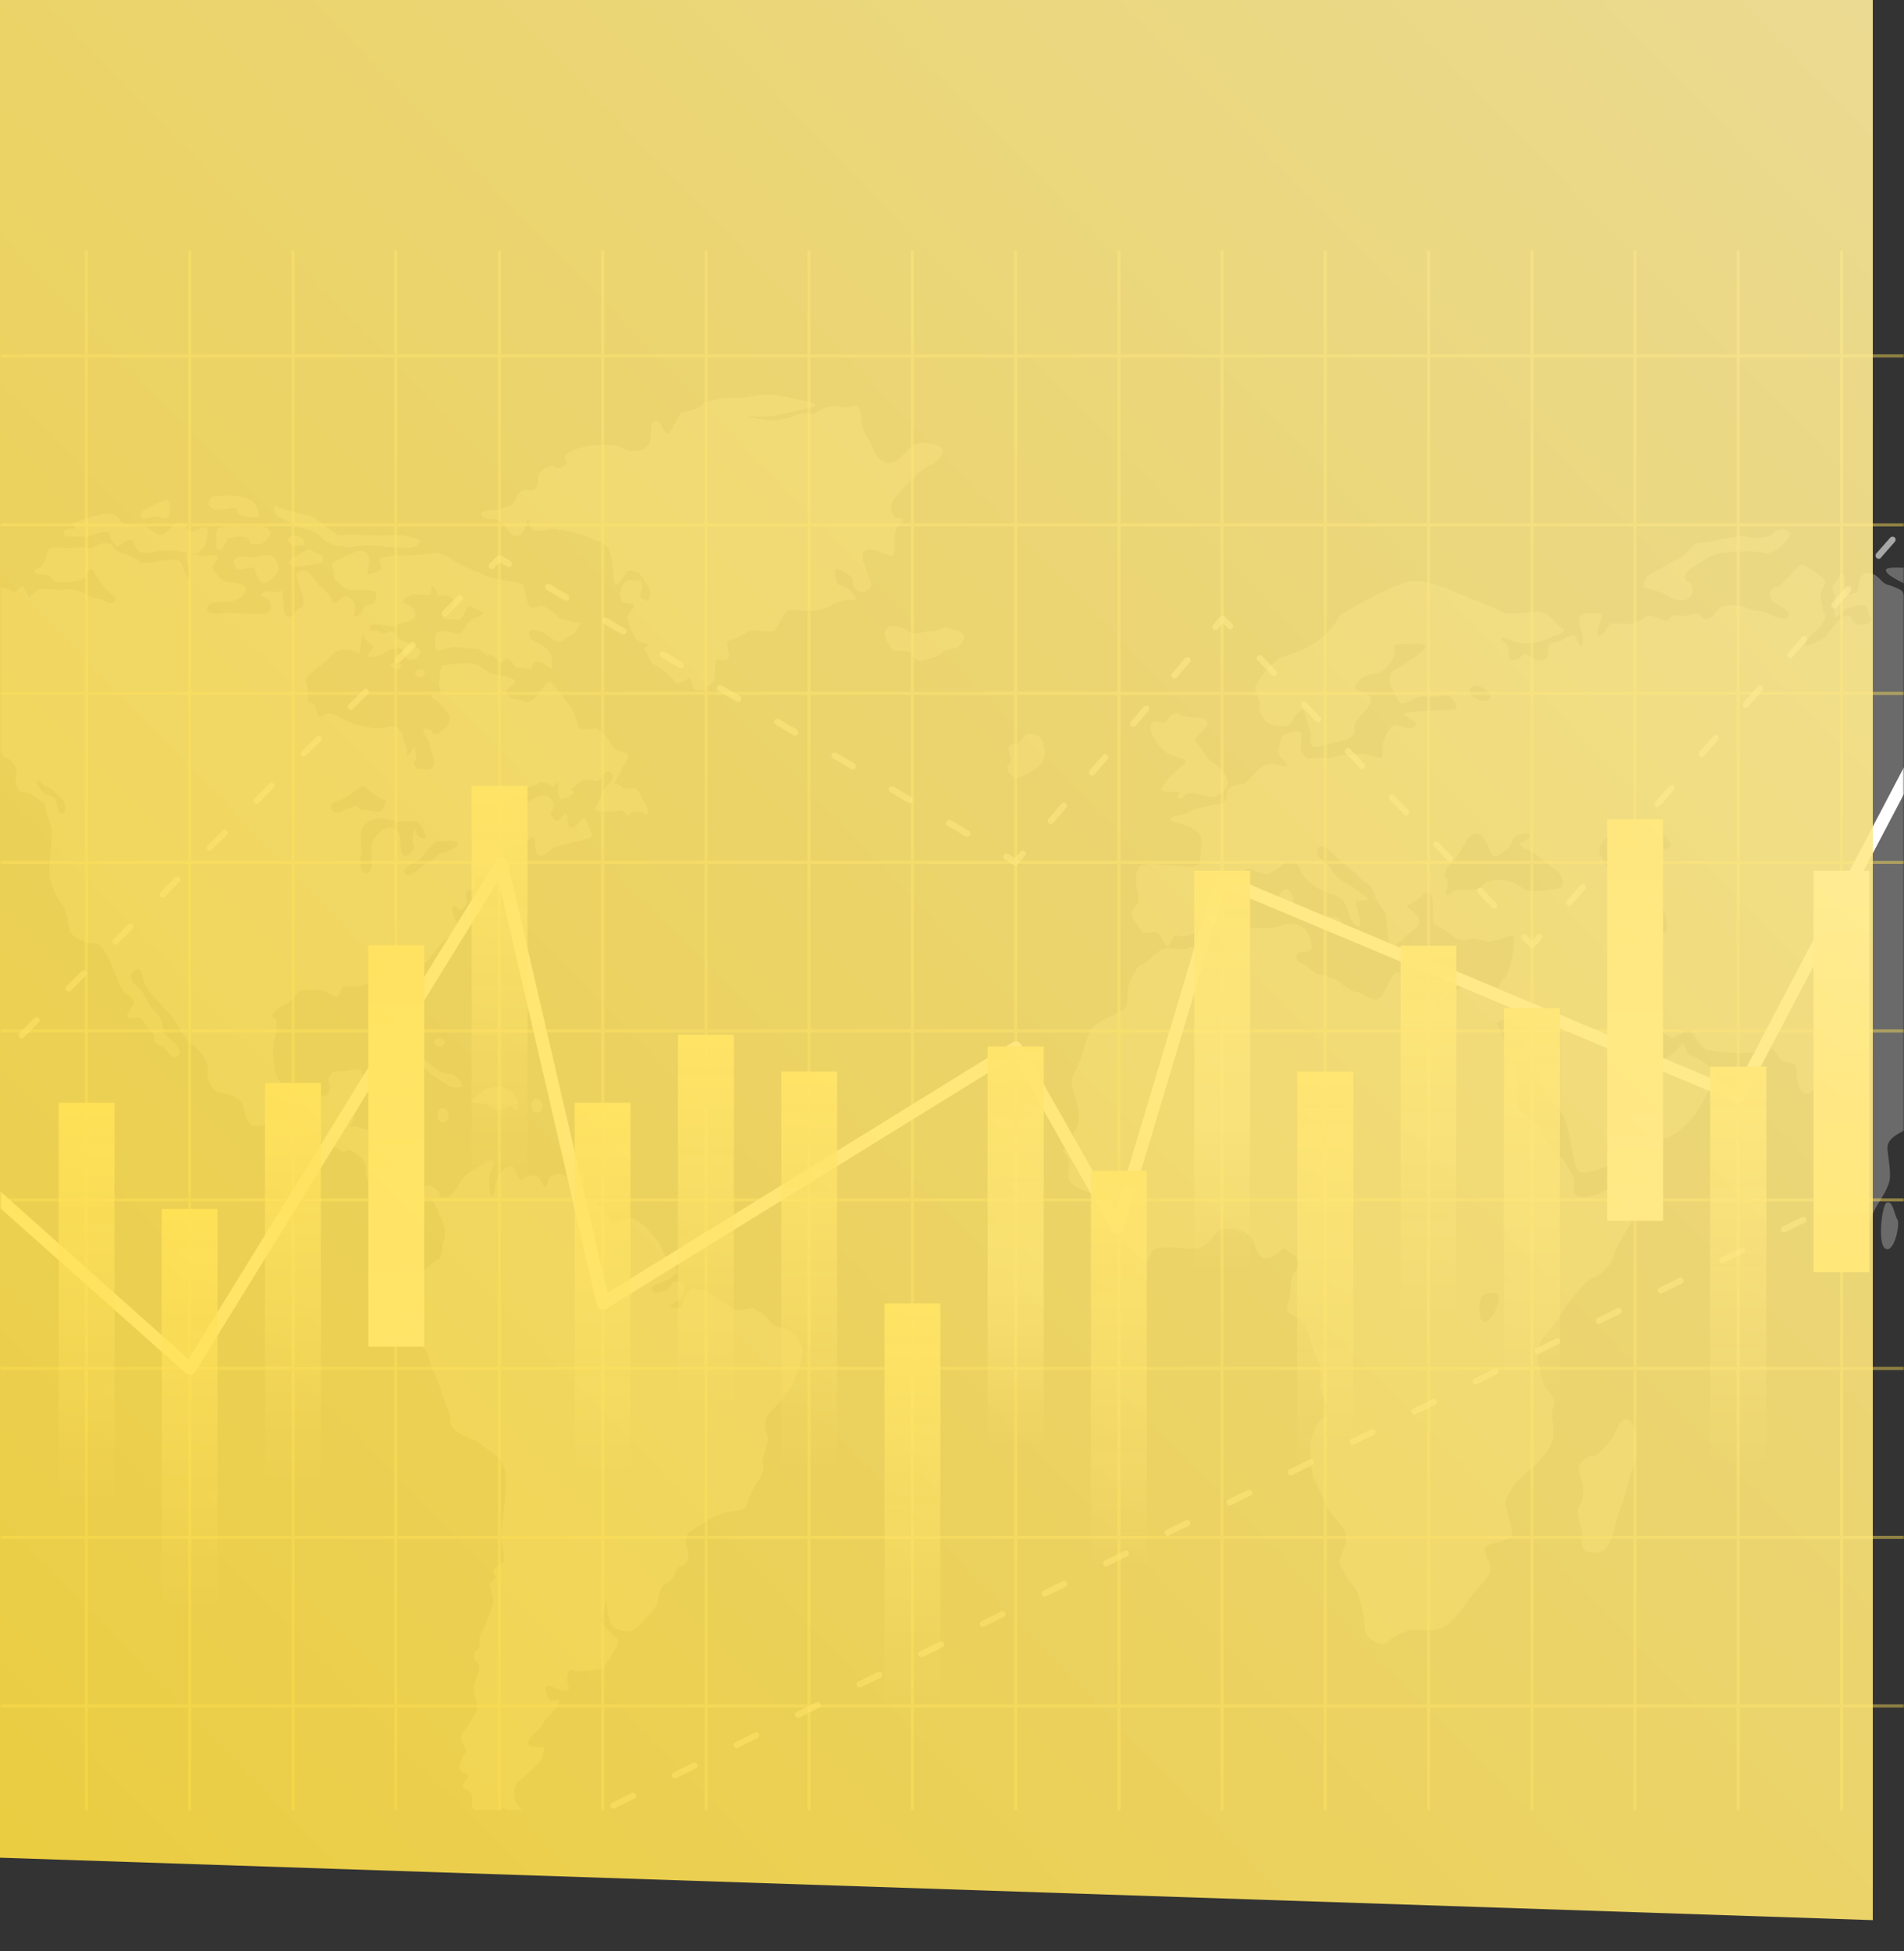 <?xml version="1.0" encoding="UTF-8"?> <svg xmlns="http://www.w3.org/2000/svg" width="610" height="625" fill="none"><rect width="100%" height="100%" fill="#333333" stroke="none"/> <g clip-path="url(#a)"> <mask id="b" width="620" height="635" x="-10" y="-10" maskUnits="userSpaceOnUse" style="mask-type:luminance"> <path fill="#fff" d="M610-10H-10v635h620V-10Z"></path> </mask> <g mask="url(#b)"> <mask id="c" width="750" height="500" x="0" y="80" maskUnits="userSpaceOnUse" style="mask-type:luminance"> <path fill="#fff" d="M750 80H0v500h750V80Z"></path> </mask> <g mask="url(#c)"> <mask id="d" width="750" height="500" x="0" y="80" maskUnits="userSpaceOnUse" style="mask-type:luminance"> <path fill="#fff" d="M750 80H0v500h750V80Z"></path> </mask> <g fill="#fff" mask="url(#d)" opacity=".27"> <path d="m-92.3 199.5 1.4 1.4c1.4 1.3 3.7 1.9 5.7 2.1 2.1.3 2.1-1.3.5-3-1.6-1.6-2.1-1.4-3.4-1.6-1.4-.3-1.6-1.9-5.3-1.9-3.7 0-3.2-2.2-3.7-3.2-.5-1.1 3.5-3.2 4.4-2.9.9.3 4.3-.6 4.3-.6s5.9-2.7 6.6-2.2c.7.5 4.1-.5 5.7-1.1 1.6-.5 2.5-3.5 2.5-3.5s2.1.8 3.2 2.2c1.1 1.3 3.7 0 4.3 0 .7 0 4.5.9 4.5.9s3.7-.6 5.5-.8c1.8-.3 7.1 2.1 9 2.6 1.8.5 11.4-1.8 12.3-1.8.9 0 4.1 4.8 7.1 4 3-.8 4.3.5 5 .8.7.3 1.4.3 2.5 1.9 1.1 1.6 2.3.3 3.9-.8s1.4-2.2 1.4-2.2l1.4-.3c1.4-.3 2.3.5 6.2.8 3.9.3 3-.8 5.7-1.9 2.7-1.1 5.5 1.3 6.4 1.1.9-.3 2.1-2.4 2.7-1.4.7 1.1 1.8 3.2 1.8 3.2s3-2.7 3.9-2.7c.9 0 6.1.5 7.7.2 1.6-.3 5.3.3 6.7 1.6 1.4 1.3 4.8 1.1 6.6 2.4 1.8 1.4 3.7-1.1 2.7-1.6-.9-.5-3.2-2.7-3.2-2.7s-3.4-4.8-3.9-5.7c-.5-.8-1.1-.8-2.1 1.3-.9 2.2-4.3 2.2-8.2 2.4-3.9.3-1.4-2.2-5.7-2.4-4.3-.3-2.7-2.2-1.4-2.2 1.4 0 2.3-3.2 2.7-5.1.5-1.9 2.1-1.6 5.3-1.4 3.2.3 4.1-.5 7.3 0s3-1.6 6.2-1.4c3.2.3 1.6.8 3.4 2.2 1.8 1.3 3 1.1 5.5 2.4 2.5 1.4 1.6 1.4 2.7 1.6 1.1.3 5-.5 7.3-.8 2.3-.3 4.1-.5 5.3 1.1 1.1 1.6.9 3.5 2.5 4.8 1.6 1.4-.9-4.9-.9-7 0-2.2 3.2-.3 5.3-.3 2.1 0 4.3-.8 4.8.3s-3 2.7-.9 5.1c2.1 2.4 3.4 3.2 5.3 3.2 1.8 0 5.9.5 4.1 3.5-1.8 3-6.6 2.7-8.2 2.7-1.6 0-4.3 1.1-3.7 2.7.7 1.6 4.3.8 6.8.8s10.3.8 12.3 0c2.1-.8 1.6-4.1-.7-4.9-2.3-.8-.5-2.4 1.8-1.9s4.6-.8 4.1 0c-.4.8.2 2.7.2 4.9s.7 3.5 2.3 3c1.6-.5 1.3-2.3 2.9-2.6 1.6-.3 1.2-3.4.3-5.8-.9-2.4-1.6-3.8-1.4-5.1.2-1.3 2.7-1.6 4.1-.3 1.4 1.4 3.2 4 3.2 4s2.7 1.9 3.7 4c.9 2.2 1.1 1.6 3 .3 1.8-1.3 2.3-1.1 3.9.3 1.6 1.3.5 4 .5 4.9 0 .8 2.3 0 2.7-1.6.5-1.6 2.3-1.6 3.4-2.2 1.1-.5 1.1-3.8 1.1-3.8s-3-.8-5.9-.5c-3 .3-3.9-.3-6.2-2.2-2.3-1.9-.9-3.2-2.1-5.1-1.1-1.9 3.7-3 6.6-4.6 3-1.6 5.9-.5 5.2 3.5-.7 4-1.1 3.5 2.3 2.7 3.4-.8-.2-4.3 1.4-4.6 1.6-.3 5.7-1.1 7.1-.8 1.4.3 8.9-.8 10.7-.8 1.8 0 4.8 1.9 6.8 3.2 2.1 1.3 7.5 3.2 8.9 4 1.4.8 11 2.4 11.9 2.7.9.3.9 3.5 1.8 6.2s3.4.8 4.3.8c.9 0 4.1 1.9 5 3.2.9 1.4 7.8 2.4 7.8 2.4s-1.6 2.4-2.3 3.2c-.7.8-2.3 1.4-3.6 2.4-1.4 1.1-3-.3-4.8-1.6-1.8-1.4-5-2.2-5.7-1.6-.7.5-.2 1.6.2 2.4.5.8 3.4 1.9 5.3 3.5 1.8 1.6 1.4 3.2 1.6 5.4.2 2.2-1.8-.8-4.1-1.3s-2.5 2.2-2.5 2.2-3-.3-4.3-.3c-1.4 0 0 0-2.5-2.2s-2.1 1.4-3.4.3c-1.4-1.1-2.7-2.7-3.4-2.1-.7.5-3-2.4-4.3-2.2-1.4.3-6.8-.8-8.2-.3-1.4.5-2.5.5-3.7 1.1-1.1.5-1.6-3.8-.9-5.1.7-1.4 2.3-1.6 5.3-.8s3.2 0 3.9-1.4c.7-1.3 1.4-2.7 4.6-3.8 3.2-1.1-.2-1.9-1.1-2.4-.9-.5-2.1-1.6-2.7 0-.7 1.6-2.3 3.5-2.3 3.5s-1.8 0-4.3-.3-.7-1.3.5-1.9c1.1-.5 2.5-3.8 1.4-4.6-1.1-.8-1.6-1.3-3.7-.8s-.7-1.9-2.1-2.7c-1.4-.8-.9.5-.9 1.6s-2.1.8-2.1.8-3.2-.5-4.3 0c-1.1.5-3.2 1.6-2.5 2.4.7.8 3 .8 3.7 3.2.7 2.4-3 3-3.6 3.2-.7.3-3.4 1.4-3.4 1.4s-2.7-.8-5-.8-3 .3-2.5 1.4c.5 1.1 1.6.5 2.3.5.7 0 .7 1.4 2.7.8 2.1-.5 1.6-1.3 3.4.8 1.8 2.2 3.7 1.9 6.6 3.8 3 1.9-.5 4.1-2.1 4.1s-1.6-1.6-2.5-3.2c-.9-1.6-4.6.3-4.6.3s-3 1.9-4.6 1.9c-1.6 0-2.7-.3-.7-2.2 2.1-1.9-2.5-2.2-2.5-4.9s-1.3 4.6-1.3 5.9c0 1.3-1.4-1.6-5.3-1.1s-3.2 2.2-8.2 5.9c-5 3.8-3.7 2.9-3.2 6.4.5 3.5-.8 4.1 1.2 4.6s1.4 4.6 3 4.3c1.6-.3 2.7-1.6 5.9.3 3.2 1.9 4.8 2.4 8.7 3.2 3.9.8 5.8.3 7.8-.2 2.1-.5 4.1 2.1 4.1 4s1.4 2.2 1.1 4.6c-.2 2.4 2.5-2.2 2.5-2.2s1.1 4.1.2 4.6c-.9.5.2 3 1.4 2.7 1.1-.3 2.7.8 4.1-.5 1.4-1.3-.7-5.4-.7-7 0-1.6-1.4-2.4-2.1-4.1-.7-1.6 1.8-1.9 2.7-.3.9 1.6 2.5.3 4.1-1.1 1.6-1.4 1.6-3.8 1.6-3.8s-2.7-4.3-4.8-5.4c-2.1-1.1-1.2-1.4.9-1.9s0-1.4.5-4.3c.5-3 .5-4.9 1.6-4.9s5.3-.8 8.7-.5c3.4.3 5 3.2 7.3 3.5 2.3.3 5.9.8 6.6 2.1.7 1.4-4 2.2-2.4 4.3 1.6 2.2 3.4 1.3 5 2.1s3.4.3 5.5-3c2.1-3.2 3-3.5 3.6-3 .7.5 5 6.5 6.2 7.8 1.1 1.4 2.2 5.3 2.5 6.6.2 1.3 4.6.4 5.5.4.9 0 4.3 3 4.8 4.6.5 1.6 1.4 2.2 4.3 3 3 .8 0 3.8-.7 5.4-.7 1.6-1.1 2.2-2.1 4.1-.9 1.9 0 0 1.1.8s1.6 1.9 3.4 1.4c1.8-.5 2.7 0 3.4 1.6.7 1.6 1.6 3 2.3 4.3.7 1.4 0 3.5-.9 2.2-.9-1.4-3.9-.5-3.9-.5s-1.4 1.6-1.8.8c-.5-.8-1.4-1.9-3-1.3-1.6.5-3.2 0-5 .3-1.8.3-2.5-1.1-1.4-2.2s1.4-5.1 3.6-6.7c2.3-1.6 1.6-4 0-4s-2.3 2.4-3.2 3c-.9.5-4-1-5.6.3-1.6 1.4-4.2 2.4-2.6 2.9s-2.3 2.7-3.7 2.7c-1.4 0-.9-3.5-.9-4.9 0-1.3-1.8.8-1.8.8s-3.7-2.4-5-.8c-1.4 1.6-6.3.9-7.9 2.6-1.6 1.6-2.4 5.8-2.4 5.8s1.4-.8 4.1-1.6c2.7-.8 2.5-.5 4.8-1.9s4.6-1.9 6.2.5c1.6 2.4-.7 3.8-.7 3.8s.9 1.9 1.8 2.4 1.1-.5 2.7-1.6.9 2.2 1.4 3.2c.5 1.1 2.1 1.1 3-.3.9-1.4 1.6-2.4 2.3-1.6.7.8 1.4 2.7 2.1 4.6.7 1.9-4.8 2.4-5.7 2.7-.9.3-5.3 1.4-5.9 1.6-.7.3-3 2.7-4.8 2.7-1.8 0-1.6-3.2-1.8-5.1-.2-1.9-2.5.3-2.7 1.1-.2.8-2.3.5-3.9.8-1.6.3-4.3 2.2-4.3 4.3 0 2.2 3.2 4.5 2.5 5.6-.7 1.1-6 .7-7.6.1-1.6-.5-3.9.8-3.2 1.9.7 1.1.2 2.7-1.4 2.4-1.6-.3-1.8 1.6-1.1 3 .7 1.3-2.1 4-2.7 3-.7-1.1-2.1-1.6-2.1 0s1.3 3.9 2.7 6c1.4 2.2-3.9 2.6-5.4 4.2-1.6 1.6-5.2 7.2-7.4 8.2-2.3 1.1-4.2 4.4-3.1 5.8 1.1 1.4 2.5 7 3.2 8.9.7 1.9-.2 7.3-2.3 7-2.1-.3-.9-3.5-3-4.3-2.1-.8-3.2-5.7-3.7-8.9s-.9-1.3-2.3-.3c-1.4 1.1-2.7-2.1-3.4-3-.7-.8-4.1 1.6-6.8 1.3-2.7-.3-4.1.3-4.1 1.1s-.5 3.2-3 1.6-3-1.6-5.5-1.6-4.8-.3-5.3.8-3 3.5-4.6 4.1c-1.6.5-4.6 3.2-3.2 3.8 1.4.5 1.4 4.3.5 6.5-.9 2.2-.7 5.9-.2 9.7.5 3.8 3.2 6.2 5.7 8.6 2.5 2.4 3.4 3.2 5.9 1.1 2.5-2.2 3.4-.8 4.1-.5.7.3 2.5-1.3 1.8-3.8-.7-2.4.9-4.6 3-4.3 2.1.3 5-.8 6.6-.5 1.6.3 2.5 5.4 0 7.5-2.5 2.2-1.1 5.4-1.6 7.8-.4 2.4-2.5 3 0 3s1.8.5 3.4.8c1.6.3 3.2-1.6 4.8-1.9 1.6-.3 5.7 4 5 6.2-.7 2.2-1.4 5.9-1.1 9.4.2 3.5 1.1 3.8 1.6 4.9.5 1.1 2.3 3.5 4.3 2.4 2.1-1.1 4.1-1.9 4.8-3 .7-1.1 5 1.9 4.6 2.7-.5.8 1.6 1.6 3 .8s2.1-2.2 3.4-4.3c1.4-2.2 3.7-4 4.8-4.3 1.1-.3 3.9-3.5 5.7-3 1.8.5-.7 3.2-.9 4.9-.2 1.6 0 6.2.9 6.5.9.3.5-3.2 1.6-5.7 1.1-2.4 3.4-3.8 4.6-3.8 1.1 0 2.1 5.7 3.7 4.1 1.6-1.6 4.8-1.4 5.5.3.7 1.6 1.4 2.4 1.4 2.4s1.1-1.1 1.1-2.4c0-1.3 3.6-2.7 5.9-1.1 2.3 1.6 1.4 2.2 2.5 2.4 1.1.3 2.3-3.5 3-3.8.7-.3 0 4.3-1.6 6.7-1.6 2.4 1.4 1.6 1.4 1.6l.7.8c.7.8 3-.8 3.9.8.9 1.6 2.5 2.2 3.9 5.1 1.4 3 2.9.3 5.7-.2 2.7-.6 6.7 3.4 9.4 6.9 2.7 3.5 2.3 6.2 4.1 6.2 1.8 0 2.3 3 2.3 4 0 1.1-4.1 3.5-6.4 4.1-2.3.5-2.3 3.2 1.4 2.4 3.7-.8 2.1-2.4 4.3-3.2 2.3-.8 4.6 1.1 2.5 4.3-2.1 3.2-6.2 3.5-2.5 4s1.6-.5 3.6-3.8c2.1-3.2 1.8-2.2 3.2-2.2 1.4 0 4.3.8 5.5 1.9 1.1 1.1 4.1 2.7 5.9 4 1.8 1.4 4.1.8 5.5.3 1.4-.5 5.3 1.6 6.6 3.8 1.4 2.2 4.8 2.4 6.4 3.2 1.6.8 4.1 4 4.3 6.7.2 2.7-2.5 8.4-2.7 9.7-.2 1.3-3.9 6.2-7.3 9.4s-1.4 7-1.1 8.6c.2 1.6-2.3 7.5-1.6 8.9.7 1.4-.9 4.3-2.3 6.2-1.4 1.9-2.3 5.4-3.2 7-.9 1.6-3.9 1.1-6.6 1.9-2.7.8-4.1 1.6-4.1 1.6s-4.8 2.7-7.5 4.9.9 5.9-.5 8.9-2.5.3-3.9 3.8-2.3 2.9-3.4 3.7c-1.1.8-1.8 3-2.1 5.1-.2 2.2-2.5 4.3-5.5 7.6-3 3.2-4.8 2.7-8 1.6s-2.7-10.2-3.2-8.9c-.5 1.3-2 6-1.6 6.8.5.8 3.6 3.9 4.8 4.8 1.1.8.9 2.2 0 3.5-.9 1.3-3.4 6.2-4.3 6.5-.9.3-8 1.4-9.4.6-1.4-.8-2.1 1.9-1.8 3.5.2 1.6 1.4 3.5-1.1 3s-5.9-2.4-5.9-1.1c0 1.4.7 4.3 2.1 4.3 1.4 0 2.7-1.1 2.1.8-.7 1.9-2.5 3.5-3.4 4.3-.9.8-2.1 3.5-4.3 5.4-2.3 1.9-2.3 3-1.8 3.8.5.8 3.9.3 4.6.8.7.5-.7 4.3-1.6 5.1-.9.8-4.8 4.6-6.4 5.7-1.6 1.1-1.6 4.3-1.1 5.9.5 1.6 4.1 5.7 6.2 6.5 2.1.8 6.4.5 5.9 1.3-.4.8-5.5 1.6-6.2 1.9-.7.3-4.3 1.4-6.2 1.4-1.8 0-5.3-2.2-5.9-2.2-.7 0 .5-1.1 2.7-3.2 2.3-2.2-.9-4.6-1.4-1.6-.5 3-1.4 3.8-2.5 3.8s-2.5-1.9-3.2-2.7c-.7-.8-3.7-1.6-3.2-4.9.4-3.2-1.4-3-2.7-4.3-1.4-1.3 1.8-2.4 1.4-3.8-.5-1.3-2.5-.5-2.7-2.4-.2-1.9 1.8-4.6 2.1-5.4.2-.8-1.4-2.4-1.6-3.8-.2-1.4.9-2.7 2.5-4.9s2.7-4.9 2.7-5.7c0-.8-1.1-3.8-1.1-5.9 0-2.2 1.1-3 1.6-5.9.4-3-1.6-1.9-1.6-4.3s2.3-1.6 1.8-4c-.5-2.4 1.1-4.1 1.8-5.7.7-1.6 1.4-4.3 2.3-6.2.9-1.9-.9-6.2-.9-7 0-.8 3-1.9 1.6-3.5s1.2-2.2 2.6-3.5c1.4-1.3-1-5.9-.3-10.8s1.4-13.2 1.4-14c0-.8.2-4-.9-6.2s-2.5-3.8-4.1-4.6c-1.6-.8-3.7-3.2-4.8-3.5-1.1-.3-8-2.5-8.1-6.3 0-3.8-2.5-6.9-2.9-9.6-.5-2.7-3.9-8.6-4.1-11.3-.2-2.7-5-3.5-5.7-6.5-.7-3 1-4.9 1.5-6.8.5-1.9-.3-6.2-.6-7.5-.2-1.3 2-5.8 3.4-6.6 1.4-.8 3.9-3.6 4.8-3.6.9 0 .7-3 1.6-5.9.9-3-.5-7-1.1-7.6-.7-.5-1.4-4-2.5-5.1-1.1-1.1-3.4-.5-3.4-.5s.5 2.4-1.6 3.8-2.5-.3-3.2-1.1c-.7-.8-3.2-1.1-4.3-2.4-1.1-1.4-3-3.2-4.3-4-1.4-.8-4.7-1.5-4.5-4.8.2-3.2-1.7-5.2-2.6-5.8-.9-.6-2.7-1.9-3.9-1.1-1.1.8-3.2-1.6-4.8-1.3-1.6.3-4.8-3.2-5.9-4.6-1.1-1.3-2.1-3.2-4.1-3.2-2.1 0-2.3.8-3.7 2.7-1.4 1.9-3.4-1.3-4.1-2.2-.7-.8-4 .5-6.5.6-2.5 0-3.7-5.2-3.8-6.2-.3-4-7.3-4-8.9-5.1-1.6-1.1-3.2-5.1-2.5-6.2.7-1.1-1.1-4.6-1.1-4.6s-3.2-4.3-4.3-4.3c-1.1 0-4.8-7.5-6.9-9.7-2.1-2.2-6.8-7-7.8-9.4-.9-2.4-1.1-6.2-3.4-4.3-2.3 1.9-.5 3.8 1.8 5.9 2.3 2.2 1.8 4.3 5 7.3s1.8 5.9 3.2 7.3c1.4 1.4 6.2 4.6 4.1 6.7-2.1 2.2-4.1-2.7-5-3-.9-.3-3-.8-2.7-2.4.2-1.6-1.8-3-3.4-5.4-1.6-2.4-2.3-1.1-4.3-1.1-2.1 0-.2-3 .9-4.3 1.1-1.3-1.1-3.2-2.5-3.8-1.4-.6-3.2-6.7-5-10.5-1.8-3.8-3.2-5.7-5.3-5.4-2.1.3-5.5-1.8-6.8-2.9-1.4-1.1-1-7.1-3.2-9.8-2.3-2.7-4.3-7.8-4.1-10.8.2-3 .9-10.5.9-12.4 0-1.9-1.8-5.5-1.8-6.3 0-.8-.5-3.2-1.4-3.4-.9-.3-3.9-2.9-5.9-2.9-2.1 0-3-3.8-2.3-5.7.7-1.9-1.8-5.1-3-5.1-1.1 0-3-3.5-3.7-5.4-.7-1.9-2.5-1.9-2.1-.8.5 1.1-.2 3 .9 3.5s2.1 4.9 1.1 5.4c-.9.5-3-1.6-5.3-3-2.3-1.3-1.4-6.7-1.4-8.1 0-1.3-3.2-2.7-4.6-2.7-1.4 0-2.7.3-3-3.2-.2-3.5-4.3-5.4-5.7-5.4-1.4 0-9.1-2.6-11.3-2.6-2.3 0-5.8-3.3-7.2-2.2-1.4 1.1-3.9-1.9-5.3-1.9s-.6 3.7-3.2 5.6c-2.5 1.9-4.1-1.8-5.5-.4-1.4 1.4-4.8 2.7-3.7-.5 1.1-3.2 1.1-3.8-.7-3-1.8.8-2.3 3-2.3 4.3 0 1.3-3.2 3.5-3.2 3.5s3 .3 4.1 0c1.1-.3.2 3-.9 3.8-1.1.8-2.7 3-4.6 2.4-1.8-.5-2.1-2.4-3.2-2.7-1.1-.3-2.4 3.5-6.5 5.9-4.1 2.4-4.7-1.1-6.3-.2-1.6.8-7.3 3.2-9.4 3.5-2.1.3-1.6-3-.5-3s5.5-2.4 6.6-3.2c1.1-.8 6.2-3 7.5-3.8 1.4-.8 3.7-2.2 2.7-3.8-.9-1.6-3.9.8-3.9.8s-2.3-2.4-3-3c-.7-.5-2.1 2.2-2.1 2.2s-3-.5-2.3-3.5c.7-3-1.6-3-2.1-1.6-.5 1.3-4.3 3.5-4.6 2.2-.2-1.3-3.7-4-4.6-6.2-.9-2.2.9-2.4 3-4.3s5-2.4 7.5-2.2c2.5.3 4.1-3.2 3.2-3.5-.9-.3-2.5-.5-3.9.8-1.4 1.4-4.8 1.1-4.8 1.1s-5 0-7.1-1.6c-2.1-1.6-3.2-4.1-3.2-4.1s4.1-1.9 7.3-2.2l2.8-.3ZM117 279.7c2.3.3 2.3-3.5 2.1-4.6-.2-1.1-.2-5.7.7-6.5.9-.8 2.1-3.2 4.6-3.5 2.5-.3 4.1 1.9 3.9 4.3-.2 2.4.5 4.8 1.4 4.8.9 0 3.7-1.9 2.7-3.5-.9-1.6.7-7 .7-5.1 0 1.9 1.8 3.2 3 3 1.1-.3-1.1-5.1-2.7-5.4-1.6-.3-4.8-.3-5.5 0-.7.3-4.6-1.4-6.4-1.1-1.8.3-4.6 1.1-5.5 3.2-.9 2.2 0 6.2-.2 7.8-.4 1.7-.9 6.3 1.2 6.6Zm12.8 0c.5 1.2 3 .3 4.3-1.4 1.4-1.6 4.3-2.2 5.3-3.5.9-1.3 1.6-1.1 3.9-2.2s4.1-1.4 3.2-2.7c-.9-1.4-5.7 0-6.4-.5-.7-.5-5.5 5.9-5.5 5.9s-4.1 1.9-4.3 2.7c-.3.9-1.2 0-.5 1.7ZM106 258.9c0 1.4 2.3 1.6 3.7.8 1.4-.8 3.4-1.3 4.3-1.6.9-.3.5 1.3 2.5 1.3s4.6.8 5.3.5c.7-.3 2.7-3.5 1.1-3.8-1.6-.3-4.1-2.2-5.5-3.8-1.4-1.6-4.6 2.2-7.5 3.5-3 1.5-3.9 1-3.9 3.1Zm-93.6-8.8c-1.9-.7.7 3.2 1.8 4 1.1.8 3.4.8 3.7 2.2.2 1.4.9 4.6 2.1 4.3 1.1-.3 1.1-3.2.2-4.3-.9-1.1-4.3-4.3-5-4.3-.8 0-2.2-1.6-2.8-1.9Z"></path> <path d="M125.1 212.9c-.6.8 2.7 2 3.3.9.7-1-1.7-2.8-3.3-.9ZM134 214.5c-2.4.8-.1 2.9 1.4 2.2 1.5-.7.7-2.9-1.4-2.2ZM20.4 170.8c-.3 1.1 1.4 1.1 3.3 1.1 2 0 5.2 0 6.1-.5.9-.5 5.5-1.8 5.3-.2-.1 1.5 1.9 4 2.9 3.7 1.1-.4 3.2-2.7 4.3-1.8 1.1.9 1.2 3.1 2.3 3.6 1.1.5 4 .5 5.3 0 1.4-.5 5.2-.5 6.9-.2 1.7.4 6.5 1.4 7 .4.5-1.1 1.8-1.3 2-2.3.1-1.1.9-4.5.9-4.5s-.9-2-2.4-1.1c-1.5.9-2 1.4-3.3 1.1-1.4-.4-1.4-3.2-3.8-2.7s-2.9 2.2-3.6 2.9c-.8.7-2.4 1.3-3 .9-.6-.4-4.1-2.7-4.1-2.7s-7.6-.5-7.9-1.5c-.3-1.1-1.5-2.9-4.9-2.5-3.3.4-9.1 2.7-10 2.7-.9 0 1.1 2.2-.1 2.2-1.3-.1-2.8-.3-3.2 1.4Z"></path> <path d="M46.2 163.4c-1.8.7-1.4 2.7-.1 2.7 1.2 0 4.3-1.3 5.2-.4.9.9 3.2.2 3-.7-.2-.9.9-4.5-.9-4.7-1.9-.2-4.4 2-7.2 3.1ZM66.8 161c-.2 1.3 1.2 2.3 3 2.3s5.8-1.1 6.1-.2c.3.9-.1 1.6 2 2 2.1.4 3 .7 4.3.7 1.2 0 .8-2.3-.3-4-1.1-1.6-.8-1.4-3.5-2.3-2.7-.9-5.5-.9-7.3-.7-1.9.2-3.9-.3-4.3 2.2ZM69.8 169.3c-1.1 1.2 0 4.9-.5 5.2-.4.4.2 2 1.4 1.6 1.2-.4 1.8-3.8 2.7-3.8.9 0 5.6-1.3 6.4.7.8 2 .8 1.1 2.9 1.3 2.1.2 3.8-2.5 3.9-3.4.2-.9-1.1-2.7-4-2.3-2.7.3-11.5-.6-12.8.7ZM75.5 178.8c-1.1.8-.5 3.4 1.2 3.6 1.7.2 4.6-1.3 4.9-.2.3 1.1 1.4 5.9 4.1 4.3 2.7-1.6 2.6-3.1 3.3-3.2.8-.2-.2-4.1-1.4-5-1.2-.9-5.2-.4-6.2.2-1.1.5-4.3-1-5.9.3ZM92.7 180.4c.2.5 1.4 1.4 3.4 1.1 2-.4 4.9-.7 6.2-.9 1.4-.2 1.7-2.9.2-3.1-1.5-.2-2.7-1.8-4.1-1.3-1.5.6-6.2 2.9-5.7 4.2ZM92.2 172.8c-.7 1.9 6.1 2.9 5.3.7-.7-2.1-4.5-2.8-5.3-.7ZM93.4 163.7c-1.9-.5-5.2-1.2-5.2-1.8 0-.5-.9 2.5.8 3.4 1.7.9 4.4 2.5 6.4 3.4 2 .9 5.8 1.1 7 2.9 1.2 1.8 5.3 3.2 5.3 3.2l4.9.5s3.3-.9 6.8-.6c3.5.4 8.7.9 11.6.7 2.9-.2 3.3-1.3 3.7-2 .3-.7-5.3-2.2-6.7-2-1.4.2-9.1.2-11.4 0-2.3-.2-5.2-.2-7 0-1.8.2-3.2-1.4-4.6-2.3-1.4-.9-4.4-3.8-6.2-4.1-1.9-.3-1.6-.3-5.4-1.3ZM284.5 200.9c-.6 1.2-1.8 1.3-.6 3.8 1.2 2.5 2.1 4 3.2 3.8 1.1-.2 4.7-.4 5.2 1.1.5 1.4 1.7 2.7 4.3 1.8 2.6-.9 4.7-1.4 5.3-2.5.6-1.1 4.7-1.3 4.7-1.3s3.3-3.1 2.1-4.3c-1.2-1.3-4.1-2.2-5.5-2.3-1.4-.2-2.7 1.3-5.8 1.3-3 0-5 1.4-6.2 0-1.2-1.6-6.3-2.3-6.7-1.4ZM154.7 165.4c1.7 1.4 2.6.5 4.7 1.1 2.1.5 3.8 4.5 4.9 5 1.1.5 2.6 0 3.3-1.1.7-1.1 1.7-4.9 1.7-4.9s0 3.6 1.7 4.3c1.7.7 5.8-.5 7-.4 1.1.2 7.7 1.3 9.5 2.3 1.8 1.1 6.3 1.8 7.5 4.1 1.3 2.3 1.4 10.4 2.1 11.3.7.9 3.1-2.9 3.6-3.8.6-.9 3.5-.4 4.5.9s3.2 4.3 3.1 5.6c-.1 1.3-.6 3.2-1.4 2.5-.8-.7-2.2-.5-1.7-2 .6-1.4.8-4.5-.3-4.5h-2.1s-2.1-.7-3.5 2-.3 5.4.7 5.4 3.2 0 3.2.7-2.4 2.9-2.2 4.1c.1 1.3 2 5.6 2.5 6.5.6.9 3.5 1.8 4.3 2 .8.2-1.9.4-1.2 1.6.7 1.3 1.8 4.3 3.3 5 1.5.7 5.8 4 6.4 5.4.6 1.4 3.9-1.1 4.6-1.3.7-.2.6 3.8 2.5 4 1.9.2 2.6-.4 4.3-2 1.7-1.6 1.2-3.8 1.4-5.4.1-1.6 0-2.9 1.8-2.3 1.8.5 2.8-.4 2.6-2.2-.1-1.8-1.7-4 1.2-4.5s4.5-2.9 6.3-2.9c1.8 0 6.8.9 7.4 0 .6-.9 2.9-6.3 4.5-6.5 1.5-.2 5.6.7 9.2 0 3.6-.7 7.5-3.4 8.8-3.2 1.3.2 4.3.2 3.3-.9s-2.4-3.6-4.5-3.6-2.4-5.5-1.9-5.5c.6 0 5.6 2.1 5.5 3.9-.1 1.8.8 4.1 3.6 3.4 2.8-.7 2.4-3.4 1.8-4.1-.6-.7-1-2.5-1.5-3.8-.6-1.3-1.9-5.2 1-5.6 2.9-.4 8.4 3.8 8.3.9-.1-2.9 0-5.9.8-7.6.8-1.6 2.6-2.7 1.7-3.2-1-.5-2.2.7-3.2-2s.8-4.7 1.9-5.8c1.1-1.1 7-8.1 10.2-9.2 3.2-1.1 5.4-5.2 3.2-6.1-2.2-.9-6.7-2.5-9.6.4-2.9 2.9-4.6 5.6-7.9 4.7-3.3-.9-3.9-5.7-5.8-8.1-2.8-3.6-1.1-10.6-4-10l-2.9.5s-3.4-.7-5.5-.2c-2.8.7-4.6 2.7-6.2 2.3-3.1-.8-5.9 1.1-6.7 1.3-6.8 1.8-12.3-.6-13.3-.8-.8-.1 4.8.8 9.1 0 3.3-.6 8.9-1.9 11.6-2.5 2.7-.5.5-1.8-.4-1.9-3.5-.5-8.9-2.2-13.1-2.4-3.3-.2-5.5 1-8.8 1.1-4.2.1-9.3-.2-12.6 2.3-2.9 2.1-6.7 2.4-7 2.7-1.7 2.2-3.2 7.6-4.7 6.1-1.5-1.4-1.8-5-3.8-3.6-2 1.4-.1 5-1.8 7.6-1.7 2.5-6.4 2.2-7.8 1.3-1.4-.9-2.8-1.6-8.4-1.3-5.6.4-11.7 2.5-10.4 4.7 1.3 2.2-2.5 3.4-3.5 2.3s-5.4 1.3-5.2 3.4c.3 2.2-.7 4.7-3.1 4.1-2.4-.5-4 1.3-4.2 3.1-.1 1.8-5.4 3.1-5.8 3.1-.3.2-7.1.1-4.6 2.2ZM123.6 340.1c-.2 2.7 2.1 1.9 4.8 1.9 2.7 0 7.5-.5 8.4.8.9 1.4 5 3.5 6.2 4.6 1.1 1.1 4.8 1.3 5 .3.2-1.1-2.5-4-4.1-3.8-1.6.3-5-1.9-6.9-3.8-1.8-1.9-5.3-1.9-6.6-1.9-1.3 0-6.8 1.9-6.8 1.9ZM140.3 332.5c-2.1.3-1.6 3.2.9 2.7s1.2-2.9-.9-2.7ZM141.5 354.9c-2.1.4-1.6 5.3.9 4.4 2.5-.9 1.1-4.9-.9-4.4ZM171.6 351.9c-2.1.4-1.6 5.3.9 4.4 2.5-.9 1.2-4.9-.9-4.4ZM150.8 353s2.5.5 4.1.5c1.6 0 2.5 1.1 3.9 1.9 1.4.8 3.9-1.1 4.8-1.1.9 0 2.1 3.2 2.3-.3.2-3.5-2.7-5.1-4.6-5.7-1.8-.5-3.9 0-5.3.3-1.3.4-5.2 4.4-5.2 4.4ZM380.1 304c.9-.5 4.6-1.9 6.6-3 2.1-1.1 8.7-3.8 9.6-3.8.9 0 12.3.3 13.9-.6 1.6-.8 7.8-2 9.6 4 1.8 5.9-2.1 3.6-3.9 4.7-1.8 1.1.7 3.5 1.6 3.5.9 0 4.1 3.5 5.7 3.5 1.6 0 5.5 1.9 5.5 1.9s3.9 3.5 5.9 3.5c2.1 0 5.5 4.2 7.8 1.5s3.4-8.2 5.6-7.7c2.3.5 4.8 2.7 7.8 2.7s8.5-.5 9.4.8c.9 1.3-6.2 5.9-5.7 7 .5 1.1 1.4.8 3.7-2.4 2.3-3.2 5.7-3.2 8.4-4.1 2.7-.8 4.1 4.3 4.6 5.9.5 1.6 2.5 4.6 4.1 8.1 1.6 3.5 3.2 8.4 5 12.1 1.8 3.8-.2 11.4 1.6 13.8 1.8 2.4 6.6 4.6 7.7 7.8 1.1 3.2 3.9 6.5 4.8 6.7.9.3 4.8 6.5 5 8.1.2 1.6-1.4 5.1 2.3 5.4 3.7.3 6.9-1.9 8-2.4 1.1-.5 10-4.6 11.2-3 1.2 1.6-1.6 8.6-1.8 10.5-.2 1.9-6.8 11.1-7.1 13.5-.2 2.4-4.1 6.8-6.6 7.3s-7.8 8.1-9.6 10.5c-1.8 2.4-4.8 7.8-6.2 8.4-1.4.5-2.4 7.7-1.7 8.8.7 1.1.8 6 2.9 8.2 2.1 2.2 2.7 3.8 1.8 5.7-.9 1.9.5 6.2 0 9.7-.5 3.5-4.3 7-5.2 8.1-.9 1.1-5.2 4.1-7.1 6.8-1.8 2.7-3.4 5.1-3 6.5.5 1.4 2.3 8.1 2.1 9.7-.2 1.6-6.3 2.5-8.1 3.5-1.8 1.1.8 4.6 1.3 6.7.5 2.2-3.2 5.7-4.8 7.6-1.6 1.9-5.9 8.4-8.9 10.8-3 2.4-7.2 1.9-10.2 1.7-3-.3-7.8 2.4-9 3.7-1.1 1.4-2.7 1.1-5-.3-2.3-1.4-2.5-3.2-2.7-6.2-.2-3-.9-4.8-.9-4.8s-.7-4.6-2.8-6.7c-2.1-2.2-2.7-4.6-3.9-6.2-1.1-1.6 2.1-6.2 1.9-9.2-.2-3-4.2-6.4-5.3-8.3-1.1-1.9-3.4-7-4.4-8.9-.9-1.9-2.1-5.7-1.8-11.1.2-5.4 2.5-8.6 4.4-10.2 1.8-1.6 1.1-3.6-.5-6.8-1.6-3.2.2-8.7-1.2-10.5-1.4-1.9-3.5-12.4-6-14-2.5-1.6-5.2-1.6-3.8-5.4 1.4-3.8 0-7.6 2.3-10 2.3-2.4 1.1-4-1.4-5.7-2.5-1.6-1.6-2.4-3.7-.5s-4.8 3-6.4 1.1c-1.6-1.9-1.2-4.9-4.1-7-3-2.1-7.7-1.4-8.9-.9-1.1.5-3.5 5.2-6.7 5.7s-5.5-.3-8.7-.3c-3.2 0-5.9.3-6.4 2.2-.5 1.9-1.1 3-3.2 1.1s-6.2-6.2-6.2-6.2-3.8-7.4-5-10.7c-1.1-3.2-5.1-3.3-9.5-5.8-4.3-2.4-1.8-5.1-2.3-7.8-.5-2.7-2.7-3.8-1.6-4.1 1.1-.3.9-2.2 3.4-5.9 2.5-3.8.9-7.8.5-10-.5-2.2-2.7-5.4-.5-8.9 2.3-3.5 3.7-11.9 5.5-14 1.8-2.2 7.3-4.3 9.8-5.7 2.5-1.4.9-4.9 2.3-8.9 1.4-4.1 3.4-5.9 4.1-5.9.7 0 3.2-2.8 5.9-4.6 2.5-1.4 7.3.2 8.2-.3ZM480 414.8c-.6-1.2-4.6-.8-5.3.5-.7 1.4-1.4 7.6.7 8.1 2.1.5 5.7-6.5 4.6-8.6ZM521.6 454.7c-2.9-1-3.2 3.5-5.5 6.5s-4.8 5.4-5.7 5.1c-.9-.3-5.9 1.9-4.3 5.9 1.6 4 1.4 8.1-.2 10-1.6 1.9 1.4 7.3.9 10.3-.5 3 .7 4.8 3.9 4.8s4.3-1.3 5.7-4.9c1.4-3.5 1.6-7 3-10s2.5-9.2 3.2-10.8c.7-1.6 2.1-6.8 1.8-9.7-.3-2.9-1.2-6.7-2.8-7.2ZM604.4 385.2c-1.5.8-3 13.8-.2 14.8 2.8 1.1 4.6-8.1 3.7-9.4-1-1.3-1.4-6.4-3.5-5.4ZM412 284.8c-2.2 0-3.2 4.1-1.8 5.4 1.4 1.3 2.7 1.1 3.9-.8 1.1-1.9-.9-4.6-2.1-4.6ZM394.7 289.1c-.5 1 1.8 1.4 2.3.3.4-1.1-.7-3.3-2.3-.3ZM421.9 293.7c-.8.6 1.4 2.4 2.5 3 1.1.5 2.1 2.2 3 2.4.9.3 3.9 0 3-2.7-.9-2.7-3-2.7-3.7-2.7-.7 0-3.7-.8-4.8 0ZM329.3 235.2c-2.1.4-2.3 3-3.6 3-1.4 0-3 .5-2.5 2.4.4 1.9 1.4 3.2 0 4.1-1.4.8.2 4 2.1 4.3 1.8.3 3.9-1.3 5.5-2.2 1.6-.8 3.9-2.4 3.9-4.9 0-2.4-.5-4.6-1.4-5.7-1-1-2.6-1.2-4-1ZM369.7 231.1c-1.8.7-1.1 3.5-.2 4.9.9 1.3 2.5 4.3 4.8 5.4 2.3 1.1 7.1 2.1 5.3 3.2-1.8 1.1-7.1 6.4-7.6 8-.5 1.6 6 .9 6 .9s-1.4 1.9-.2 2.4c1.1.5 1.8-1.9 3.7-1.9 1.8 0 5.5 1.3 7.3 1.3 1.8 0 4.8-3 4.6-4.9-.2-1.9-2.5-4.8-4.6-5.9-2.1-1.1-4.3-5.9-5.7-7-1.4-1.1 5.1-4.7 3.5-6.5-1.6-1.9-6.4-.7-8.3-2.1-1.8-1.3-3.4.3-4.6 1.9-1.2 1.7-2.6-.2-4 .3Z"></path> <path d="M384.9 268.6c-.2-2.4-4.8-4.6-7.8-5.1s-2.5-2.2.7-2.4c3.2-.3 3-1.6 5.7-2.2 2.7-.5 5.5-1.3 7.5-1.6 2.1-.3 2.1-2.4 2.1-4.1 0-1.6 5.7-2.2 5.7-2.2s3.2-3.5 5-5.1c1.8-1.6 5-1.4 7.5-.5 2.5.8-.2-1.9-1.2-3.2-.9-1.3-.2-4.3.5-5.9.7-1.6 4.8-2.4 5.9-1.9 1.1.5 0 3 .2 5.1.2 2.2 2.1 3.5 2.1 3.5l1.8-.3h3c3 0 3.1.1 5.4-.7 2.3-.8 4 .2 4.9-.3.9-.5 3.4-.5 6.9.8 3.4 1.3 1.6-2.4 2.3-4.6.7-2.2 2.1-5.9 4.3-5.7 2.3.3 4.1 1.9 5.9.5 1.8-1.4-3.4-3.2-3.4-4 0-.8 4.3-.8 8.2-1.1 3.9-.3 6.2 0 8-.5 1.8-.5-1.4-4.3-2.1-4.3-.7 0-5.3.5-7.5.3-2.3-.3-4.8 1.6-6.8 2.2-2.1.5-2.5-3.2-3.7-4.9-1.1-1.6-1.6-4.6 1.4-6.2 3-1.6 8.2-5.1 9.1-6.8.9-1.6-3.6-1.3-8-1.1-4.3.3.7 1.6-3.4 6.5s-6.2 1.6-9.4 4.9c-3.2 3.2-.9 3.5 2.1 4.6 3 1.1.5 4.3-.2 5.1-.7.8-4.1 3.8-3.6 5.9.5 2.2-2.3 3.5-2.3 3.5s-8.5 2.2-10.1 2.4c-1.6.3-2.1-1.3-1.6-3 .4-1.6-1.8-5.4-2.1-7.8-.2-2.4-3.7 1.1-3.9 2.7-.2 1.6-4.6 1.9-7.1.8-2.5-1.1-3.9-5.1-3.4-5.9.5-.8-1.4-4.9-1.4-5.9 0-1.1 5.3-8.9 9.7-10 4.3-1.1 9.5-3.8 12.5-6.4 3-2.7 4.3-5.9 5.2-6.8.9-.8 16.7-9.8 22.4-10.8 5.7-1.1 18.3 5.4 20.3 6 2.1.5 3.2 1.3 8.2 3.5 5 2.2 9.8-.2 13 .3 3.2.5 4.8 4 6.9 5.1 2 1.1 0 1.9-5 3.8s-8.4 1.4-11.2.3c-2.8-1.1-4.3-1.1-2.3.5 2.1 1.6 1.4 2.4 1.6 4.9.2 2.4 3.4.3 4.1-.3.7-.5.7-1.6 3.2.3 2.5 1.9 3.4.8 4.6.5 1.1-.3.2-3.2.9-4.3.7-1.1 3.4-1.1 4.1-1.6.7-.5 2.3-1.3 3.6-1.6 1.4-.3 1.2 2.4 2.5 3.2 1.4.8.7-3.5.2-4.6-.5-1.1-.9-4-.2-4.9.7-.8 5.5-1.4 6.6-.3 1.1 1.1-1.8 4.3-1.1 6.2.7 1.9 2.3-1.1 3.4-2.7s3.6 0 7.8-.8c4.1-.8 3.2-3.5 7.5-1.9 4.4 1.6 3.2 1.6 4.6 0 1.4-1.6 3.9.3 6.4-.8 2.5-1.1 2.5 0 4.3 1.1 1.8 1.1 4.1-2.2 5-3.2.9-1.1 4.6-1.1 6.4-.8 1.8.3 4.1 1.6 5.9 1.6 1.8 0 4.8 1.6 4.8 1.6s3.9 1.6 4.8.5c.9-1.1-.2-2.4-3.7-4.3-3.4-1.9-2.1-5.1 0-5.4 2.1-.3 1.8-1.6 3.4-2.7 1.6-1.1 3.6-5.1 5.5-4.3 1.8.8 3.4 2.4 5.7 3.8 2.3 1.4.2 3.2-.2 4.6-.5 1.4.5 6.5 1.1 7.3.7.8-.7 3.8-2.5 5.1-1.8 1.4-4.3 4.3-3.7 4.9.7.5 6.2-2.4 6.2-2.4s3.4-4.9 5-6.2c1.6-1.4 3.2-1.4 3.7.3.5 1.6 3 2.2 5.3 1.1s0-1.9-.2-4.3-3.9-1.1-5.9-.5c-2 .5-3.7 3-4.3 3-.7 0-.7-1.6-.2-4.1.5-2.4-.9-3.8-.9-5.1 0-1.4.7-1.4 2.3-4 1.6-2.7 1.6 1.9 1.8 4.3.2 2.4 1.8 1.4 3.2 1.1 1.4-.3.7-3.5 1.8-5.1 1.1-1.6 3.6-1.9 5.9.5 2.3 2.4 2.1 1.6 4.8 2.7 2.7 1.1 3 1.4 3.2 3.8.2 2.4 2.1 2.7 3.2 1.9 1.1-.8.2-4-.5-5.1-.7-1.1-6.2-3-8-4.9-1.8-1.9.9-1.9 3-1.9s5.9.3 5.9.3 4.3-1.1 6.6-3 3.9-1.9 6.2-3c2.3-1.1 5.9-1.1 8.2-.5 2.3.5 3.9-1.1 6.2-2.2 2.3-1.1 5.3-8.1 5.5-1.3 0 .9 6.4 2.1 7.3 1.9.9-.3 3.2-.6 6.6-2.7 6.6-4 .9-6 3.4-2.2.9 1.3 3.7-1.1 8.5 1.3 4.8 2.4 0 0 1.4 1.6s2.1-.3 5.3-.8c3.2-.5 5.3 0 7.3.3s6.6.3 8.7 1.9c2.1 1.6-1.4 5.1-2.5 6.2-1.1 1.1 1.8 1.9 2.7 1.6.9-.3 8.4 0 11.9.5 3.4.5 4.8 2.4 6.4 2.4 1.6 0 4.1-.8 5-1.9.9-1.1 6.6-1.6 8.4-1.9 1.8-.3 6.9 0 7.5.5.7.5 1.4 3.2 1.4 5.4s2.1 4 3.7 4.3c1.6.3 4.6-3.2 5.7-3.8 1.1-.5 2.5 2.4 3.2 1.6.7-.8 6.4.3 8.7-1.1 2.3-1.3 3.6 0 4.8-.5 1.1-.5 3-3.5 3-4.6 0-1.1.9-1.9 0-3.5s-4.1-.5-7.5-1.6c-3.4-1.1.1-6.7 1.1-3.8.6 1.6 3.6 0 5.9.5 2.3.5 1.4-.8 2.5-.8s5.3 1.3 7.5 1.3c2.3 0 4.1 3 4.1 3s-6.4 2.2-7.8 2.2c-1.4 0-.5 2.2.7 2.2 1.1 0 2.7.8 4.3 2.2 1.6 1.3 8.7 0 9.6 0 .9 0 3.7 1.3 6.4 3.2 2.7 1.9 4.6 2.7 4.6 2.7s3.9 0 7.8-.5 8.9-.6 9.8.3c.9.8 3.4 1.6 5.3 3.5 1.8 1.9 3.2 1.1 5.7.8 2.5-.3 5-.8 7.3-.8s9.8-.3 11.2 2.2c1.4 2.4 3 1.9 3 1.9s2.1-4.3 3-5.1c.9-.8 3.9.5 5.7 1.6 1.8 1.1 10.7 0 13 .5 2.3.5 5.5 3.2 3.7 5.4-1.8 2.2 1.4 5.9.7 8.1-.7 2.2-2.5 2.4-4.3 3-1.8.5 1.8 3.2 3.4 5.1 1.6 1.9-.9 2.4-2.5 1.6-1.6-.8-5.7.3-11 1.9-5.2 1.6-7.3 4.9-12.8 5.1-5.5.3-3.2-.3-10.1-.3-6.8 0-6.6 2.2-8 4.9-1.4 2.7.7 2.2 0 4.3-.7 2.2-1.8 4.6-1.8 6.5 0 1.9-4.1 2.2-5.5 3.8-1.4 1.6-3.7 5.7-7.5 8.6-3.9 3-6.6 7.6-6.6 7.6s.7-4.6 2.5-7.8-2.1-7.8-2.3-11.3c-.2-3.5 1.1-4.6 3.4-7.8s7.8-4.3 10.1-5.9c2.3-1.6 11.6-9.2 11.6-9.2s-1.8 1.3-4.1 2.4c-2.3 1.1-5 3.2-6.9 3.2-1.8 0-1.1-2.2-1.4-4.3-.2-2.2-4.6-.5-6.2 1.6-1.6 2.2-4.6 3.5-7.7 6.2-3.2 2.7-2.3 2.4-4.3 2.7-2.1.3-5.5-1.3-7.1-2.7-1.6-1.3-3.2 1.1-8.2 1.4-5 .3-10.7-.5-13-.3-2.3.3-8 8.1-11.4 9.5-3.4 1.4-7.8 3.8-6.6 5.7 1.1 1.9 3.2-1.6 4.1-1.6.9 0-.7 3.8 1.4 3.8 2.1 0 3.2-1.4 5.2-1.6 2.1-.3 3.7 1.9 4.1 4.8.5 3-.9 5.4-1.8 9.2-.9 3.8-2.3 7.5-5.9 10.8-3.7 3.2-9.6 9.2-10.7 10.8-1.1 1.6-5.2.3-5.9-.8-.7-1.1-2.7 2.4-4.3 3.2-1.6.8-3.2 2.4-3.2 4.6 0 2.2-4.6 2.2-4.6 3.5 0 1.3 2.7 5.1 3.9 7 1.1 1.9-.2 7.8-2.3 9.2-2 1.3-3 3-5.7 1.1s-.5-3 .7-5.9c1.1-3-1.2-4.6-1.6-5.4-.5-.8-2.3 1.6-3.2 1.9-.9.3-.9-2.4-.2-4s-.5-5.1-1.1-5.4c-.7-.3-5 4-6.8 3.8-1.8-.3-.2-5.1.4-6.5.7-1.3-1.4-.3-2.7 1.1-1.4 1.4-4.3 4.3-5.5 4.1-1.2-.3-3.4 2.2-1.6 3.8 1.8 1.6 2.5 3 3.7 3.2 1.1.3 4.1-.5 5.3-.8 1.1-.3 3.4 1.9 1.1 4.3s-7.1 2.7-6.2 4.3c.9 1.6 3.2 4 5 7.8 1.8 3.8 1.1 7.8 1.6 10.8.5 3-6.6 9.2-8.7 11.1-2.1 1.9-4.1 6.5-7.5 8.6-3.4 2.2-10.7 4.1-11.9 3.2-1.2-.8-4.3 1.4-4.1 4.3.2 3 1.8 2.7 1.8 3.5 0 .8-2.3 4.1-3.2 5.4-.9 1.3-4.1 0-3.7-4 .5-4 2.7-5.7 2.5-7.6-.2-1.9-2.3-3-3.7-1.3-1.4 1.6-5.7 6.2-5.7 6.2s1.6 4.9 3.7 6.7c2.1 1.9 3.4 4.6 6.2 8.6 2.7 4 .7 7.6 0 10.5-.7 3-3 3-4.8 3.5-1.8.5-2.3 1.4-3 3-.7 1.6-4 9.4-4.4 8-.5-1.4-3.3-10.4-3.3-10.4s-2.1-4.9-5-7.3c-3-2.4-4.1-3.5-4.1-1.1s-1.8 7-1.8 8.6c0 1.6-4.1-4.9-4.1-7.6 0-2.7-.7-7.3-.5-11.6.2-4.3-4.8-.3-4.8-.3s-3.9 9.7-5 9.7c-1.2 0 0-8.9.2-12.1.2-3.2-1.1-6.2-1.8-7.3-.7-1.1-4.6-5.4-5.3-8.4-.7-3-2.1-1.9-3.4-.3-1.4 1.6-.9 1.6-6.4 1.6s-5.3 4-8 6.5c-2.7 2.4-5 7-8.2 8.6-3.2 1.6-4.6 3.2-4.6 5.1 0 1.9 1.3 8.1.6 10.8-.7 2.7-2.4 5.1-4 7.8s-3 7-4.3 7c-1.4 0-1.8-3.8-1.8-6.2 0-2.4-3.9-8.1-4.8-10-.9-1.9-4.3-10.2-4.3-10.2s-2.7-8.9-2.5-11.3c.2-2.4.2-9.2.2-9.2s-3.7 4.3-5.2 4c-1.6-.3-3.2-3.2-3-6.7.2-3.5-2.7-3.2-4.4-3.8-1.6-.5-3.7-5.4-4.8-5.4-1.2 0-1.8 0-2.7 1.6-.9 1.6-5.7 1.3-6.9 1.3-1.2 0-8-.3-10-1.1-2.1-.8-4.3-5.7-5.5-6.2-1.1-.5-4.6 3-5.9 2.4-1.4-.5-4.1-3.2-7.1-4.9-3-1.6-3.9-5.4-5-7.8-1.1-2.4-5 1.4-4.6 4.1.5 2.7 5.5 6.2 5.5 8.1 0 1.9.9 2.4 3.4 4.8s.5 3.8 2.1 4.3 3.9-2.2 6.2-3.5c2.3-1.4 2.1-3.2 3.2-3.2s.9 3.5 2.7 3.8c1.8.3 6.6 3.5 7.8 5.7 1.1 2.2-1.1 3.5-2.1 5.4-.9 1.9-3.7 7.3-5.9 9.5-2.3 2.2-4.8 5.1-8.2 5.9-3.4.8-3.9 3-6.6 3.2-2.7.3-10.3 4.6-11.4 5.4-1.1.8-7.3 3-9.1 2.2-1.8-.8-2.5-6.2-3.2-10.3-.7-4-1.6-6.2-2.3-7.8-.7-1.6-4.8-5.9-5.7-6.7-.9-.8-3.2-7.3-3.4-10-.2-2.7-2.7-1.6-3.2-4.6-.5-3-3-7-3.4-8.9-.4-1.9-5 .3-6.8.6-1.8.3-5.3-1.6-4.8-5.9.5-4.3 2.3-4.3 4.6-4.3s1.4-1.4 3.7-4.1c2.3-2.7 3-8.1 3.2-11.6.2-3.5-1.6-1.9-3.4-1.3-1.8.5-4.6 1.4-5.5 1.1-.9-.3-4.6-1.6-5.3-.8-.7.8-4.6.3-5.5-1.1-.9-1.4-5.5-3-5.9-4-.5-1.1 0-7.5-.9-9.2-.9-1.6-3 .3-4.1 1.4-1.1 1.1-4.3 1.9-3.4 2.7.9.8 3.9 2.4 3.7 4.6-.2 2.2-2.3 2.7-3.4 3.8-1.1 1.1-5.3 5.4-6 4-.7-1.4-1.1-9.9-1.8-11-.7-1.1-2.7-3.8-3.4-6.2-.7-2.4-3.2-3.2-4.8-5.1-1.6-1.9-6.2-4.8-8-7-1.8-2.2-5-3.8-5.3-1.1-.2 2.7 3.2 3.2 4.6 5.9 1.4 2.7 4.3 4.3 5.9 5.1 1.6.8 6 4.3 6 4.3s-1.8.8-3.4.5c-1.6-.3.9 5.8.7 7.7-.2 1.9-3-.7-3.4-2.8-.5-2.2-1.8-4.6-2.7-5.4-.9-.8-6.9-3-7.8-3.5-.9-.5-4.8-3.5-5.3-5.9-.5-2.4-3.9-2.7-4.8-2.1-.9.5-4.3 3.5-5.9 3.5-1.6 0-4.1-1.3-5.9-1.6-1.8-.3-2 3.5-2.7 5.7-.7 2.2-3.7.5-5.2 2.4-1.6 1.9-4.3 3.8-3.7 5.4.7 1.6 1.8 1.6-.2 3-2.1 1.3-3.2 4-5.2 4.3-2.1.3-4.8 1.4-5.9.5-1.1-.8-2 2.7-2.7 3.5-.7.8-1.8-2.4-3-3.8-1.1-1.3-4.1-.3-5-.5-.9-.3-1.8-2.7-3-3.8-1.1-1.1-.9-3.5 0-4.3.9-.8 1.8-2.2 1.1-4.6-.7-2.4-1.1-7.8 1.1-8.9 2.3-1.1 7.8 0 10.5 0s7.4 1.1 8.2-.6c.3-2.9.8-5.6.6-8Zm86-47.6c-.8 2.5 5.3 4.6 6.4 2.7 1.1-1.9-5.3-6.4-6.4-2.7Zm-7.7 65.4c.5 1.1 2.7-1.6 4.6-1.6 1.8 0 5.9.8 7.1-1.1 1.1-1.9 4.8-2.2 7.8-1.6 3 .5 5.5 3 7.5 3.2 2.1.3 7.5-.3 9.4-.8 1.8-.5 1.4-4.3-1.6-6.2-3-1.9-5.5-4.9-8.2-5.9-2.7-1.1-3.7-2.2-2.1-2.7s3.6-2.7 1.4-2.7c-2.3 0-4.3.8-4.6 2.2-.2 1.3-1.6 3-2.5 3.5-.9.5-3.2 2.7-3.9 1.1-.7-1.6-3.2-6.5-4.3-6.7-1.1-.3-3 0-4.3 2.7-1.4 2.7-3 5.4-4.3 6.5-1.4 1.1-3.2 4.3-1.8 4.9 1.2.3-.2 5.2-.2 5.2Zm52.3-19c-2.8 2.2-3.7 5.1-2.5 7 1.1 1.9 4.3 7.8 5.9 8.4 1.6.5 7.3 1.6 5 4s-2.7 3.2-4.8 3c-2.1-.3-1.1 6.5.5 7s6.4 2.4 8 2.7c1.6.3 6.8-.5 6.6-2.2-.2-1.6-1.2-8.1-3-9.7-1.8-1.6 2.5-3.2 1.4-4.6-1.1-1.3-2.7-.8-3.7-2.4-.9-1.6-1.4-3.2-2.7-4.3-1.4-1.1-2.5 1.1-2.3-1.9.2-3 3.4-4.9 4.8-3.2 1.4 1.6 5.5.8 6.4 0 .9-.8-1.8-3.2-2.5-4.9-.7-1.6-5.2-3-5.9-2.4-.7.5-2.5 2.2-4.3 3.5-1.9 1.4-5.5-1.1-6.9 0Z"></path> <path d="M541.7 191c-1.7 2-5.3 1.4-7.8-.3-2.5-1.6-5.5-1.9-6.8-2.4-1.4-.5.2-3.8 1.8-4.6 1.6-.8 5.9-3.2 9.1-4.9 3.2-1.6 4.1-4.9 6.4-4.9 2.3 0 13.2-2.7 14.6-2.2 1.4.5 8 1.1 9.4-1.1 1.4-2.2 6.2-.8 5 1.1-1.1 1.9-5.3 6.2-8 5.4-2.7-.8-10.5-.5-13.9 0-3.4.5-6.6 3-9.6 4.9-3 1.9-2.3 4.1-1.1 4.3 1.1.4 2.2 3.1.9 4.7Z"></path> </g> <mask id="e" width="750" height="500" x="0" y="80" maskUnits="userSpaceOnUse" style="mask-type:luminance"> <path fill="#fff" d="M750 80H0v500h750V80Z"></path> </mask> <g fill="#FFE154" mask="url(#e)" opacity=".45"> <path d="M750 545.9H0v1h750v-1ZM750 491.9H0v1h750v-1ZM750 437.8H0v1h750v-1ZM750 383.8H0v1h750v-1ZM750 329.7H0v1h750v-1ZM750 275.7H0v1h750v-1ZM750 221.6H0v1h750v-1ZM750 167.6H0v1h750v-1ZM750 113.5H0v1h750v-1Z"></path> <path d="M28.2 80h-1v500h1V80ZM61.3 80h-1v500h1V80ZM94.4 80h-1v500h1V80ZM127.3 80h-1v500h1V80ZM160.5 80h-1v500h1V80ZM292.8 80h-1v500h1V80ZM325.9 80h-1v500h1V80ZM193.6 80h-1v500h1V80ZM226.7 80h-1v500h1V80ZM259.7 80h-1v500h1V80ZM359 80h-1v500h1V80ZM392 80h-1v500h1V80ZM425.1 80h-1v500h1V80ZM458.2 80h-1v500h1V80ZM491.3 80h-1v500h1V80ZM524.3 80h-1v500h1V80ZM557.4 80h-1v500h1V80ZM590.5 80h-1v500h1V80Z"></path> </g> <mask id="f" width="750" height="500" x="0" y="80" maskUnits="userSpaceOnUse" style="mask-type:luminance"> <path fill="#fff" d="M750 80H0v500h750V80Z"></path> </mask> <g fill="#fff" mask="url(#f)"> <path d="M723.6 132.3c-.6-.5-1.4-.7-2.2-.4l-66.1 28.5c-.4.2-.8.5-1 .9L556 348.6l-163.9-68.8c-.5-.2-1.1-.2-1.6 0s-.9.7-1.1 1.2l-32 106.9-30.2-53.3c-.3-.5-.7-.8-1.2-1-.5-.1-1.1 0-1.5.2l-129.9 80.3-32-138c-.2-.8-.8-1.4-1.6-1.5-.8-.1-1.6.2-2 .9L60.4 435.3 0 381.5v5.4l59.5 52.9c.4.3.8.5 1.3.5h.3c.6-.1 1.1-.4 1.4-.9l97.2-157.5 31.5 136c.1.6.6 1.1 1.2 1.4.6.2 1.3.2 1.8-.1l130.5-80.6 31.5 55.6c.4.7 1.2 1.1 2 1 .8-.1 1.5-.6 1.7-1.4l32.8-109.3L556.1 353c1 .4 2.1 0 2.5-.9l98.9-188.2 64.3-27.7 28.1 26v-5.4l-26.3-24.5Z"></path> <g opacity=".57"> <path d="M6.9 332.6c-.3 0-.5-.1-.7-.3-.4-.4-.4-1 0-1.4l4.8-4.8c.4-.4 1-.4 1.4 0 .4.4.4 1 0 1.4l-4.8 4.8c-.2.2-.4.3-.7.3Zm15.1-15c-.3 0-.5-.1-.7-.3-.4-.4-.4-1 0-1.4l4.8-4.8c.4-.4 1-.4 1.4 0 .4.4.4 1 0 1.4l-4.8 4.8c-.2.2-.5.3-.7.3Zm15-15c-.3 0-.5-.1-.7-.3-.4-.4-.4-1 0-1.4l4.8-4.8c.4-.4 1-.4 1.4 0 .4.4.4 1 0 1.4l-4.8 4.8c-.2.2-.4.3-.7.3Zm15.1-15.1c-.3 0-.5-.1-.7-.3-.4-.4-.4-1 0-1.4l4.8-4.8c.4-.4 1-.4 1.4 0 .4.4.4 1 0 1.4l-4.8 4.8c-.2.2-.4.3-.7.3Zm15.1-15c-.3 0-.5-.1-.7-.3-.4-.4-.4-1 0-1.4l4.8-4.8c.4-.4 1-.4 1.4 0 .4.4.4 1 0 1.4l-4.8 4.8c-.2.2-.5.3-.7.3Zm15-15c-.3 0-.5-.1-.7-.3-.4-.4-.4-1 0-1.4l4.8-4.8c.4-.4 1-.4 1.4 0 .4.4.4 1 0 1.4l-4.8 4.8c-.2.2-.4.3-.7.3Zm15.1-15.1c-.3 0-.5-.1-.7-.3-.4-.4-.4-1 0-1.4l4.8-4.8c.4-.4 1-.4 1.4 0 .4.4.4 1 0 1.4l-4.8 4.8c-.2.3-.5.3-.7.3Zm15.1-15c-.3 0-.5-.1-.7-.3-.4-.4-.4-1 0-1.4l4.8-4.8c.4-.4 1-.4 1.4 0 .4.4.4 1 0 1.4l-4.8 4.8c-.2.2-.5.3-.7.3Zm15-15c-.3 0-.5-.1-.7-.3-.4-.4-.4-1 0-1.4l4.8-4.8c.4-.4 1-.4 1.4 0 .4.4.4 1 0 1.4l-4.8 4.8c-.2.2-.4.3-.7.3Zm15.1-15c-.3 0-.5-.1-.7-.3-.4-.4-.4-1 0-1.4l4.8-4.8c.4-.4 1-.4 1.4 0 .4.4.4 1 0 1.4l-4.8 4.8c-.2.2-.5.3-.7.3ZM157.5 182.3c-.3 0-.5-.1-.7-.3-.4-.4-.4-1 0-1.4l2.5-2.5c.3-.3.8-.4 1.2-.2l3 1.8c.5.3.6.9.4 1.4-.3.5-.9.6-1.4.4l-2.4-1.4-1.9 1.9c-.1.2-.4.3-.7.3ZM309.9 268c-.2 0-.3 0-.5-.1l-5.8-3.4c-.5-.3-.6-.9-.4-1.4.3-.5.9-.6 1.4-.4l5.8 3.4c.5.3.6.9.4 1.4-.3.3-.6.5-.9.5Zm-18.4-10.8c-.2 0-.3 0-.5-.1l-5.8-3.4c-.5-.3-.6-.9-.4-1.4.3-.5.9-.6 1.4-.4l5.8 3.4c.5.3.6.9.4 1.4-.2.3-.5.5-.9.5Zm-18.3-10.8c-.2 0-.3 0-.5-.1l-5.8-3.4c-.5-.3-.6-.9-.4-1.4.3-.5.9-.6 1.4-.4l5.8 3.4c.5.3.6.9.4 1.4-.3.4-.6.5-.9.5Zm-18.4-10.8c-.2 0-.3 0-.5-.1l-5.8-3.4c-.5-.3-.6-.9-.4-1.4.3-.5.9-.6 1.4-.4l5.8 3.4c.5.3.6.9.4 1.4-.2.4-.6.5-.9.5Zm-18.3-10.8c-.2 0-.3 0-.5-.1l-5.8-3.4c-.5-.3-.6-.9-.4-1.4.3-.5.9-.6 1.4-.4l5.8 3.4c.5.3.6.9.4 1.4-.3.4-.6.5-.9.5ZM218.1 214c-.2 0-.3 0-.5-.1l-5.8-3.4c-.5-.3-.6-.9-.4-1.4.3-.5.9-.6 1.4-.4l5.8 3.4c.5.3.6.9.4 1.4-.2.4-.6.5-.9.5Zm-18.4-10.8c-.2 0-.3 0-.5-.1l-5.8-3.4c-.5-.3-.6-.9-.4-1.4.3-.5.9-.6 1.4-.4l5.8 3.4c.5.3.6.9.4 1.4-.2.4-.5.5-.9.5Zm-18.3-10.8c-.2 0-.3 0-.5-.1l-5.8-3.4c-.5-.3-.6-.9-.4-1.4.3-.5.9-.6 1.4-.4l5.8 3.4c.5.3.6.9.4 1.4-.2.4-.6.5-.9.5ZM325.4 277.2c-.2 0-.3 0-.5-.1l-3-1.8c-.5-.3-.6-.9-.4-1.4.3-.5.9-.6 1.4-.4l2.3 1.3 1.7-2c.4-.4 1-.5 1.4-.1.4.4.5 1 .1 1.4l-2.3 2.7c-.1.2-.4.4-.7.4ZM336.6 263.9c-.2 0-.5-.1-.6-.2-.4-.4-.5-1-.1-1.4l4.2-4.9c.4-.4 1-.5 1.4-.1.4.4.5 1 .1 1.4l-4.2 4.9c-.2.2-.5.3-.8.3Zm13.2-15.5c-.2 0-.5-.1-.6-.2-.4-.4-.5-1-.1-1.4l4.2-4.9c.4-.4 1-.5 1.4-.1.4.4.5 1 .1 1.4l-4.2 4.9c-.2.1-.5.3-.8.3Zm13.2-15.6c-.2 0-.5-.1-.6-.2-.4-.4-.5-1-.1-1.4l4.2-4.9c.4-.4 1-.5 1.4-.1.4.4.5 1 .1 1.4l-4.2 4.9c-.2.2-.5.3-.8.3Zm13.2-15.5c-.2 0-.5-.1-.6-.2-.4-.4-.5-1-.1-1.4l4.2-4.9c.4-.4 1-.5 1.4-.1.4.4.5 1 .1 1.4L377 217c-.3.2-.5.3-.8.3ZM389.3 201.8c-.2 0-.5-.1-.6-.2-.4-.4-.5-1-.1-1.4l2.3-2.7c.2-.2.5-.3.7-.4.3 0 .6.1.8.3l2.4 2.5c.4.4.4 1 0 1.4-.4.4-1 .4-1.4 0l-1.6-1.7-1.5 1.8c-.4.2-.7.4-1 .4ZM478.7 291c-.3 0-.5-.1-.7-.3l-4.5-4.7c-.4-.4-.4-1 0-1.4.4-.4 1-.4 1.4 0l4.5 4.7c.4.4.4 1 0 1.4-.2.3-.4.3-.7.3Zm-14.1-14.9c-.3 0-.5-.1-.7-.3l-4.5-4.7c-.4-.4-.4-1 0-1.4.4-.4 1-.4 1.4 0l4.5 4.7c.4.4.4 1 0 1.4-.2.3-.4.3-.7.3Zm-14.1-14.9c-.3 0-.5-.1-.7-.3l-4.5-4.7c-.4-.4-.4-1 0-1.4.4-.4 1-.4 1.4 0l4.5 4.7c.4.4.4 1 0 1.4-.2.3-.5.3-.7.3Zm-14.1-14.9c-.3 0-.5-.1-.7-.3l-4.5-4.7c-.4-.4-.4-1 0-1.4.4-.4 1-.4 1.4 0l4.5 4.7c.4.4.4 1 0 1.4-.2.2-.5.3-.7.3Zm-14.1-14.9c-.3 0-.5-.1-.7-.3l-4.5-4.7c-.4-.4-.4-1 0-1.4.4-.4 1-.4 1.4 0l4.5 4.7c.4.4.4 1 0 1.4-.3.2-.5.3-.7.3Zm-14.2-14.9c-.3 0-.5-.1-.7-.3l-4.5-4.7c-.4-.4-.4-1 0-1.4.4-.4 1-.4 1.4 0l4.5 4.7c.4.4.4 1 0 1.4-.2.2-.4.3-.7.3ZM490.8 303.7c-.3 0-.5-.1-.7-.3l-2.4-2.5c-.4-.4-.4-1 0-1.4.4-.4 1-.4 1.4 0l1.7 1.8 1.6-1.8c.4-.4 1-.4 1.4-.1.4.4.4 1 .1 1.4l-2.3 2.6c-.3.2-.6.3-.8.3ZM502.7 290.3c-.2 0-.5-.1-.7-.3-.4-.4-.4-1-.1-1.4l4.5-5.1c.4-.4 1-.4 1.4-.1.4.4.4 1 .1 1.4l-4.5 5.1c-.1.3-.4.4-.7.4Zm14.2-15.9c-.2 0-.5-.1-.7-.3-.4-.4-.4-1-.1-1.4l4.5-5.1c.4-.4 1-.4 1.4-.1.4.4.4 1 .1 1.4l-4.5 5.1c-.1.3-.4.4-.7.4Zm14.2-15.9c-.2 0-.5-.1-.7-.3-.4-.4-.4-1-.1-1.4l4.5-5.1c.4-.4 1-.4 1.4-.1.4.4.4 1 .1 1.4l-4.5 5.1c-.2.3-.5.4-.7.4Zm14.1-15.9c-.2 0-.5-.1-.7-.3-.4-.4-.4-1-.1-1.4l4.5-5.1c.4-.4 1-.4 1.4-.1.4.4.4 1 .1 1.4l-4.5 5.1c-.1.3-.4.4-.7.4Zm14.2-15.9c-.2 0-.5-.1-.7-.3-.4-.4-.4-1-.1-1.4l4.5-5.1c.4-.4 1-.4 1.4-.1.4.4.4 1 .1 1.4l-4.5 5.1c-.2.3-.4.4-.7.4Zm14.2-15.9c-.2 0-.5-.1-.7-.3-.4-.4-.4-1-.1-1.4l4.5-5.1c.4-.4 1-.4 1.4-.1.4.4.4 1 .1 1.4l-4.5 5.1c-.2.3-.5.4-.7.4Zm14.1-15.9c-.2 0-.5-.1-.7-.3-.4-.4-.4-1-.1-1.4l4.5-5.1c.4-.4 1-.4 1.4-.1.4.4.4 1 .1 1.4l-4.5 5.1c-.1.3-.4.4-.7.4Zm14.2-15.9c-.2 0-.5-.1-.7-.3-.4-.4-.4-1-.1-1.4l4.5-5.1c.4-.4 1-.4 1.4-.1.4.4.4 1 .1 1.4l-4.5 5.1c-.2.3-.4.4-.7.4Zm14.1-15.9c-.2 0-.5-.1-.7-.3-.4-.4-.4-1-.1-1.4l4.5-5.1c.4-.4 1-.4 1.4-.1.4.4.4 1 .1 1.4l-4.5 5.1c-.1.3-.4.4-.7.4Zm14.2-15.9c-.2 0-.5-.1-.7-.3-.4-.4-.4-1-.1-1.4l4.5-5.1c.4-.4 1-.4 1.4-.1.4.4.4 1 .1 1.4l-4.5 5.1c-.1.3-.4.4-.7.4Zm14.2-15.9c-.2 0-.5-.1-.7-.3-.4-.4-.4-1-.1-1.4l4.5-5.1c.4-.4 1-.4 1.4-.1.4.4.4 1 .1 1.4l-4.5 5.1c-.2.3-.5.4-.7.4Zm14.1-15.9c-.2 0-.5-.1-.7-.3-.4-.4-.4-1-.1-1.4l4.5-5.1c.4-.4 1-.4 1.4-.1.4.4.4 1 .1 1.4l-4.5 5.1c-.1.3-.4.4-.7.4Zm14.2-15.9c-.2 0-.5-.1-.7-.3-.4-.4-.4-1-.1-1.4l4.5-5.1c.4-.4 1-.4 1.4-.1.4.4.4 1 .1 1.4l-4.5 5.1c-.2.3-.4.4-.7.4Z"></path> </g> <path d="M196.5 579.3c-.4 0-.7-.2-.9-.6-.2-.5 0-1.1.5-1.3l6.3-3.1c.5-.2 1.1 0 1.3.5.2.5 0 1.1-.5 1.3l-6.3 3.1c-.1.1-.3.1-.4.1Zm19.7-9.7c-.4 0-.7-.2-.9-.6-.2-.5 0-1.1.5-1.3l6.3-3.1c.5-.2 1.1 0 1.3.5.2.5 0 1.1-.5 1.3l-6.3 3.1c-.1.1-.2.1-.4.1Zm19.8-9.7c-.4 0-.7-.2-.9-.6-.2-.5 0-1.1.5-1.3l6.3-3.1c.5-.2 1.1 0 1.3.5.2.5 0 1.1-.5 1.3l-6.3 3.1c-.1.1-.3.1-.4.1Zm19.7-9.7c-.4 0-.7-.2-.9-.6-.2-.5 0-1.1.5-1.3l6.3-3.1c.5-.2 1.1 0 1.3.5.2.5 0 1.1-.5 1.3l-6.3 3.1c-.1.1-.3.1-.4.1Zm19.7-9.7c-.4 0-.7-.2-.9-.6-.2-.5 0-1.1.5-1.3l6.3-3.1c.5-.2 1.1 0 1.3.5.2.5 0 1.1-.5 1.3l-6.3 3.1c-.1.1-.2.1-.4.1Zm19.8-9.7c-.4 0-.7-.2-.9-.6-.2-.5 0-1.1.5-1.3l6.3-3.1c.5-.2 1.1 0 1.3.5.2.5 0 1.1-.5 1.3l-6.3 3.1c-.1.1-.3.1-.4.1Zm19.7-9.7c-.4 0-.7-.2-.9-.6-.2-.5 0-1.1.5-1.3l6.3-3.1c.5-.2 1.1 0 1.3.5.2.5 0 1.1-.5 1.3l-6.3 3.1c-.1 0-.2.1-.4.1Zm19.8-9.7c-.4 0-.7-.2-.9-.6-.2-.5 0-1.1.5-1.3l6.3-3.1c.5-.2 1.1 0 1.3.5.2.5 0 1.1-.5 1.3l-6.3 3.1c-.1 0-.3.1-.4.1Zm19.7-9.7c-.4 0-.7-.2-.9-.6-.2-.5 0-1.1.5-1.3l6.3-3.1c.5-.2 1.1 0 1.3.5.2.5 0 1.1-.5 1.3l-6.3 3.1c-.1 0-.3.1-.4.1Zm19.7-9.8c-.4 0-.7-.2-.9-.6-.2-.5 0-1.1.5-1.3l6.3-3.1c.5-.2 1.1 0 1.3.5.2.5 0 1.1-.5 1.3l-6.3 3.1c-.1.1-.2.1-.4.1Zm19.8-9.7c-.4 0-.7-.2-.9-.6-.2-.5 0-1.1.5-1.3l6.3-3.1c.5-.2 1.1 0 1.3.5.2.5 0 1.1-.5 1.3l-6.3 3.1c-.1.1-.3.1-.4.1Zm19.7-9.7c-.4 0-.7-.2-.9-.6-.2-.5 0-1.1.5-1.3l6.3-3.1c.5-.2 1.1 0 1.3.5.2.5 0 1.1-.5 1.3l-6.3 3.1c-.1.1-.2.1-.4.1Zm19.8-9.7c-.4 0-.7-.2-.9-.6-.2-.5 0-1.1.5-1.3l6.3-3.1c.5-.2 1.1 0 1.3.5.2.5 0 1.1-.5 1.3l-6.3 3.1c-.1.1-.3.1-.4.1Zm19.7-9.7c-.4 0-.7-.2-.9-.6-.2-.5 0-1.1.5-1.3l6.3-3.1c.5-.2 1.1 0 1.3.5.2.5 0 1.1-.5 1.3l-6.3 3.1c-.1.1-.2.1-.4.1Zm19.7-9.7c-.4 0-.7-.2-.9-.6-.2-.5 0-1.1.5-1.3l6.3-3.1c.5-.2 1.1 0 1.3.5.2.5 0 1.1-.5 1.3l-6.3 3.1c-.1.1-.2.1-.4.1Zm19.8-9.7c-.4 0-.7-.2-.9-.6-.2-.5 0-1.1.5-1.3l6.3-3.1c.5-.2 1.1 0 1.3.5.2.5 0 1.1-.5 1.3l-6.3 3.1c-.1.1-.3.1-.4.1Zm19.7-9.7c-.4 0-.7-.2-.9-.6-.2-.5 0-1.1.5-1.3l6.3-3.1c.5-.2 1.1 0 1.3.5.2.5 0 1.1-.5 1.3l-6.3 3.1c-.1 0-.2.1-.4.1Zm19.8-9.7c-.4 0-.7-.2-.9-.6-.2-.5 0-1.1.5-1.3l6.3-3.1c.5-.2 1.1 0 1.3.5.2.5 0 1.1-.5 1.3l-6.3 3.1c-.1 0-.3.1-.4.1Zm19.7-9.7c-.4 0-.7-.2-.9-.6-.2-.5 0-1.1.5-1.3l6.3-3.1c.5-.2 1.1 0 1.3.5.2.5 0 1.1-.5 1.3l-6.3 3.1c-.1 0-.2.1-.4.1Zm19.7-9.8c-.4 0-.7-.2-.9-.6-.2-.5 0-1.1.5-1.3l6.3-3.1c.5-.2 1.1 0 1.3.5.2.5 0 1.1-.5 1.3l-6.3 3.1c-.1.1-.2.1-.4.1Zm19.8-9.7c-.4 0-.7-.2-.9-.6-.2-.5 0-1.1.5-1.3l6.3-3.1c.5-.2 1.1 0 1.3.5.2.5 0 1.1-.5 1.3l-6.3 3.1c-.1.1-.3.1-.4.1Zm90.1-4.1h-.2l-6.9-1.4c-.5-.1-.9-.6-.8-1.2.1-.5.6-.9 1.2-.8l6.9 1.4c.5.1.9.6.8 1.2-.1.5-.6.8-1 .8Zm13.3-2.1c-.3 0-.6-.1-.8-.3-.4-.4-.3-1 .1-1.4l5.3-4.6c.4-.4 1-.3 1.4.1.4.4.3 1-.1 1.4l-5.3 4.6c-.1.1-.3.2-.6.2Zm-34.9-2.3h-.2l-6.9-1.4c-.5-.1-.9-.6-.8-1.2.1-.5.6-.9 1.2-.8l6.9 1.4c.5.1.9.6.8 1.2-.1.4-.5.8-1 .8Zm-48.8-1.2c-.4 0-.7-.2-.9-.6-.2-.5 0-1.1.5-1.3l6.3-3.1c.5-.2 1.1 0 1.3.5.2.5 0 1.1-.5 1.3l-6.3 3.1c-.1.1-.2.1-.4.1Zm27.3-3.3h-.2l-6.9-1.4c-.5-.1-.9-.6-.8-1.2.1-.5.6-.9 1.2-.8l6.9 1.4c.5.1.9.6.8 1.2-.1.5-.6.8-1 .8Zm73.1-7.6c-.3 0-.6-.1-.8-.3-.4-.4-.3-1 .1-1.4l5.3-4.6c.4-.4 1-.3 1.4.1.4.4.3 1-.1 1.4l-5.3 4.6c-.1.2-.4.2-.6.2Zm16.6-14.3c-.3 0-.6-.1-.8-.3-.4-.4-.3-1 .1-1.4l5.3-4.6c.4-.4 1-.3 1.4.1.4.4.3 1-.1 1.4l-5.3 4.6c-.1.1-.3.2-.6.2Zm16.7-14.4c-.3 0-.6-.1-.8-.3-.4-.4-.3-1 .1-1.4l5.3-4.6c.4-.4 1.1-.3 1.4.1.4.4.3 1-.1 1.4l-5.3 4.6c-.1.1-.4.2-.6.2Z" opacity=".57"></path> </g> <path fill="url(#g)" d="M69.7 387.2H51.8v128.6h17.9V387.2Z"></path> <path fill="url(#h)" d="M36.7 353.2H18.8v128.6h17.9V353.2Z"></path> <path fill="url(#i)" d="M102.8 346.9H84.9v128.6h17.9V346.9Z"></path> <path fill="url(#j)" d="M135.9 302.7H118v128.6h17.9V302.7Z"></path> <path fill="url(#k)" d="M169 251.7h-17.9v128.6H169V251.7Z"></path> <path fill="url(#l)" d="M202 353.2h-17.9v128.6H202V353.2Z"></path> <path fill="url(#m)" d="M235.1 331.4h-17.9V460h17.9V331.4Z"></path> <path fill="url(#n)" d="M415.6 471.8h18V343.2h-18v128.6Z"></path> <path fill="url(#o)" d="M448.7 431.5h17.9V302.9h-17.9v128.6Z"></path> <path fill="url(#p)" d="M481.8 451.5h17.9V322.9h-17.9v128.6Z"></path> <path fill="url(#q)" d="M514.9 391h17.9V262.4h-17.9V391Z"></path> <path fill="url(#r)" d="M547.9 470.2h18V341.6h-18v128.6Z"></path> <path fill="url(#s)" d="M382.6 407.5h17.9V278.9h-17.9v128.6Z"></path> <path fill="url(#t)" d="M349.5 503.7h17.9V375h-17.9v128.7Z"></path> <path fill="url(#u)" d="M316.4 463.8h18V335.2h-18v128.6Z"></path> <path fill="url(#v)" d="M283.4 546.1h17.9V417.5h-17.9v128.6Z"></path> <path fill="url(#w)" d="M581 407.5h17.9V278.9H581v128.6Z"></path> <path fill="url(#x)" d="M250.3 471.8h17.9V343.2h-17.9v128.6Z"></path> </g> <path fill="url(#y)" fill-opacity=".9" d="M0 0h600v615L0 595V0Z"></path> </g> </g> <defs> <linearGradient id="q" x1="523.827" x2="523.827" y1="391.015" y2="262.399" gradientUnits="userSpaceOnUse"> <stop stop-color="#fff"></stop> <stop offset=".999" stop-color="#FFE154"></stop> </linearGradient> <linearGradient id="g" x1="60.809" x2="60.809" y1="515.845" y2="387.229" gradientUnits="userSpaceOnUse"> <stop stop-color="#fff" stop-opacity="0"></stop> <stop offset=".999" stop-color="#FFE154"></stop> </linearGradient> <linearGradient id="i" x1="93.882" x2="93.882" y1="475.497" y2="346.881" gradientUnits="userSpaceOnUse"> <stop stop-color="#fff" stop-opacity="0"></stop> <stop offset=".999" stop-color="#FFE154"></stop> </linearGradient> <linearGradient id="j" x1="126.954" x2="126.954" y1="431.363" y2="302.747" gradientUnits="userSpaceOnUse"> <stop stop-color="#fff"></stop> <stop offset=".999" stop-color="#FFE154"></stop> </linearGradient> <linearGradient id="k" x1="160.027" x2="160.027" y1="380.283" y2="251.667" gradientUnits="userSpaceOnUse"> <stop stop-color="#fff" stop-opacity="0"></stop> <stop offset=".999" stop-color="#FFE154"></stop> </linearGradient> <linearGradient id="l" x1="193.1" x2="193.1" y1="481.784" y2="353.168" gradientUnits="userSpaceOnUse"> <stop stop-color="#fff" stop-opacity="0"></stop> <stop offset=".999" stop-color="#FFE154"></stop> </linearGradient> <linearGradient id="m" x1="226.173" x2="226.173" y1="460.054" y2="331.438" gradientUnits="userSpaceOnUse"> <stop stop-color="#fff" stop-opacity="0"></stop> <stop offset=".999" stop-color="#FFE154"></stop> </linearGradient> <linearGradient id="n" x1="424.609" x2="424.609" y1="471.818" y2="343.202" gradientUnits="userSpaceOnUse"> <stop stop-color="#fff" stop-opacity="0"></stop> <stop offset=".999" stop-color="#FFE154"></stop> </linearGradient> <linearGradient id="o" x1="457.682" x2="457.682" y1="431.47" y2="302.854" gradientUnits="userSpaceOnUse"> <stop stop-color="#fff" stop-opacity="0"></stop> <stop offset=".999" stop-color="#FFE154"></stop> </linearGradient> <linearGradient id="p" x1="490.755" x2="490.755" y1="451.537" y2="322.921" gradientUnits="userSpaceOnUse"> <stop stop-color="#fff" stop-opacity="0"></stop> <stop offset=".999" stop-color="#FFE154"></stop> </linearGradient> <linearGradient id="h" x1="27.736" x2="27.736" y1="481.784" y2="353.168" gradientUnits="userSpaceOnUse"> <stop stop-color="#fff" stop-opacity="0"></stop> <stop offset=".999" stop-color="#FFE154"></stop> </linearGradient> <linearGradient id="r" x1="556.9" x2="556.9" y1="470.166" y2="341.551" gradientUnits="userSpaceOnUse"> <stop stop-color="#fff" stop-opacity="0"></stop> <stop offset=".999" stop-color="#FFE154"></stop> </linearGradient> <linearGradient id="s" x1="391.536" x2="391.536" y1="407.51" y2="278.894" gradientUnits="userSpaceOnUse"> <stop stop-color="#fff" stop-opacity="0"></stop> <stop offset=".085" stop-color="#fff" stop-opacity=".128"></stop> <stop offset=".22" stop-color="#fff" stop-opacity=".332"></stop> <stop offset=".389" stop-color="#fff" stop-opacity=".587"></stop> <stop offset="1" stop-color="#FFE154"></stop> </linearGradient> <linearGradient id="t" x1="358.464" x2="358.464" y1="503.665" y2="375.049" gradientUnits="userSpaceOnUse"> <stop stop-color="#fff" stop-opacity="0"></stop> <stop offset=".999" stop-color="#FFE154"></stop> </linearGradient> <linearGradient id="u" x1="325.391" x2="325.391" y1="463.841" y2="335.226" gradientUnits="userSpaceOnUse"> <stop stop-color="#fff" stop-opacity="0"></stop> <stop offset=".085" stop-color="#fff" stop-opacity=".128"></stop> <stop offset=".22" stop-color="#fff" stop-opacity=".332"></stop> <stop offset=".389" stop-color="#fff" stop-opacity=".587"></stop> <stop offset="1" stop-color="#FFE154"></stop> </linearGradient> <linearGradient id="v" x1="292.318" x2="292.318" y1="546.092" y2="417.476" gradientUnits="userSpaceOnUse"> <stop stop-color="#fff" stop-opacity="0"></stop> <stop offset=".999" stop-color="#FFE154"></stop> </linearGradient> <linearGradient id="w" x1="589.973" x2="589.973" y1="407.51" y2="278.894" gradientUnits="userSpaceOnUse"> <stop stop-color="#FFE154"></stop> <stop offset=".999" stop-color="#fff"></stop> </linearGradient> <linearGradient id="x" x1="259.246" x2="259.246" y1="471.818" y2="343.202" gradientUnits="userSpaceOnUse"> <stop stop-color="#fff" stop-opacity="0"></stop> <stop offset=".999" stop-color="#FFE154"></stop> </linearGradient> <linearGradient id="y" x1="600" x2="0" y1="0" y2="581.5" gradientUnits="userSpaceOnUse"> <stop stop-color="#FFED9C"></stop> <stop offset="1" stop-color="#FFDE44"></stop> </linearGradient> <clipPath id="a"> <path fill="#fff" d="M0 0h610v625H0z"></path> </clipPath> </defs> </svg> 